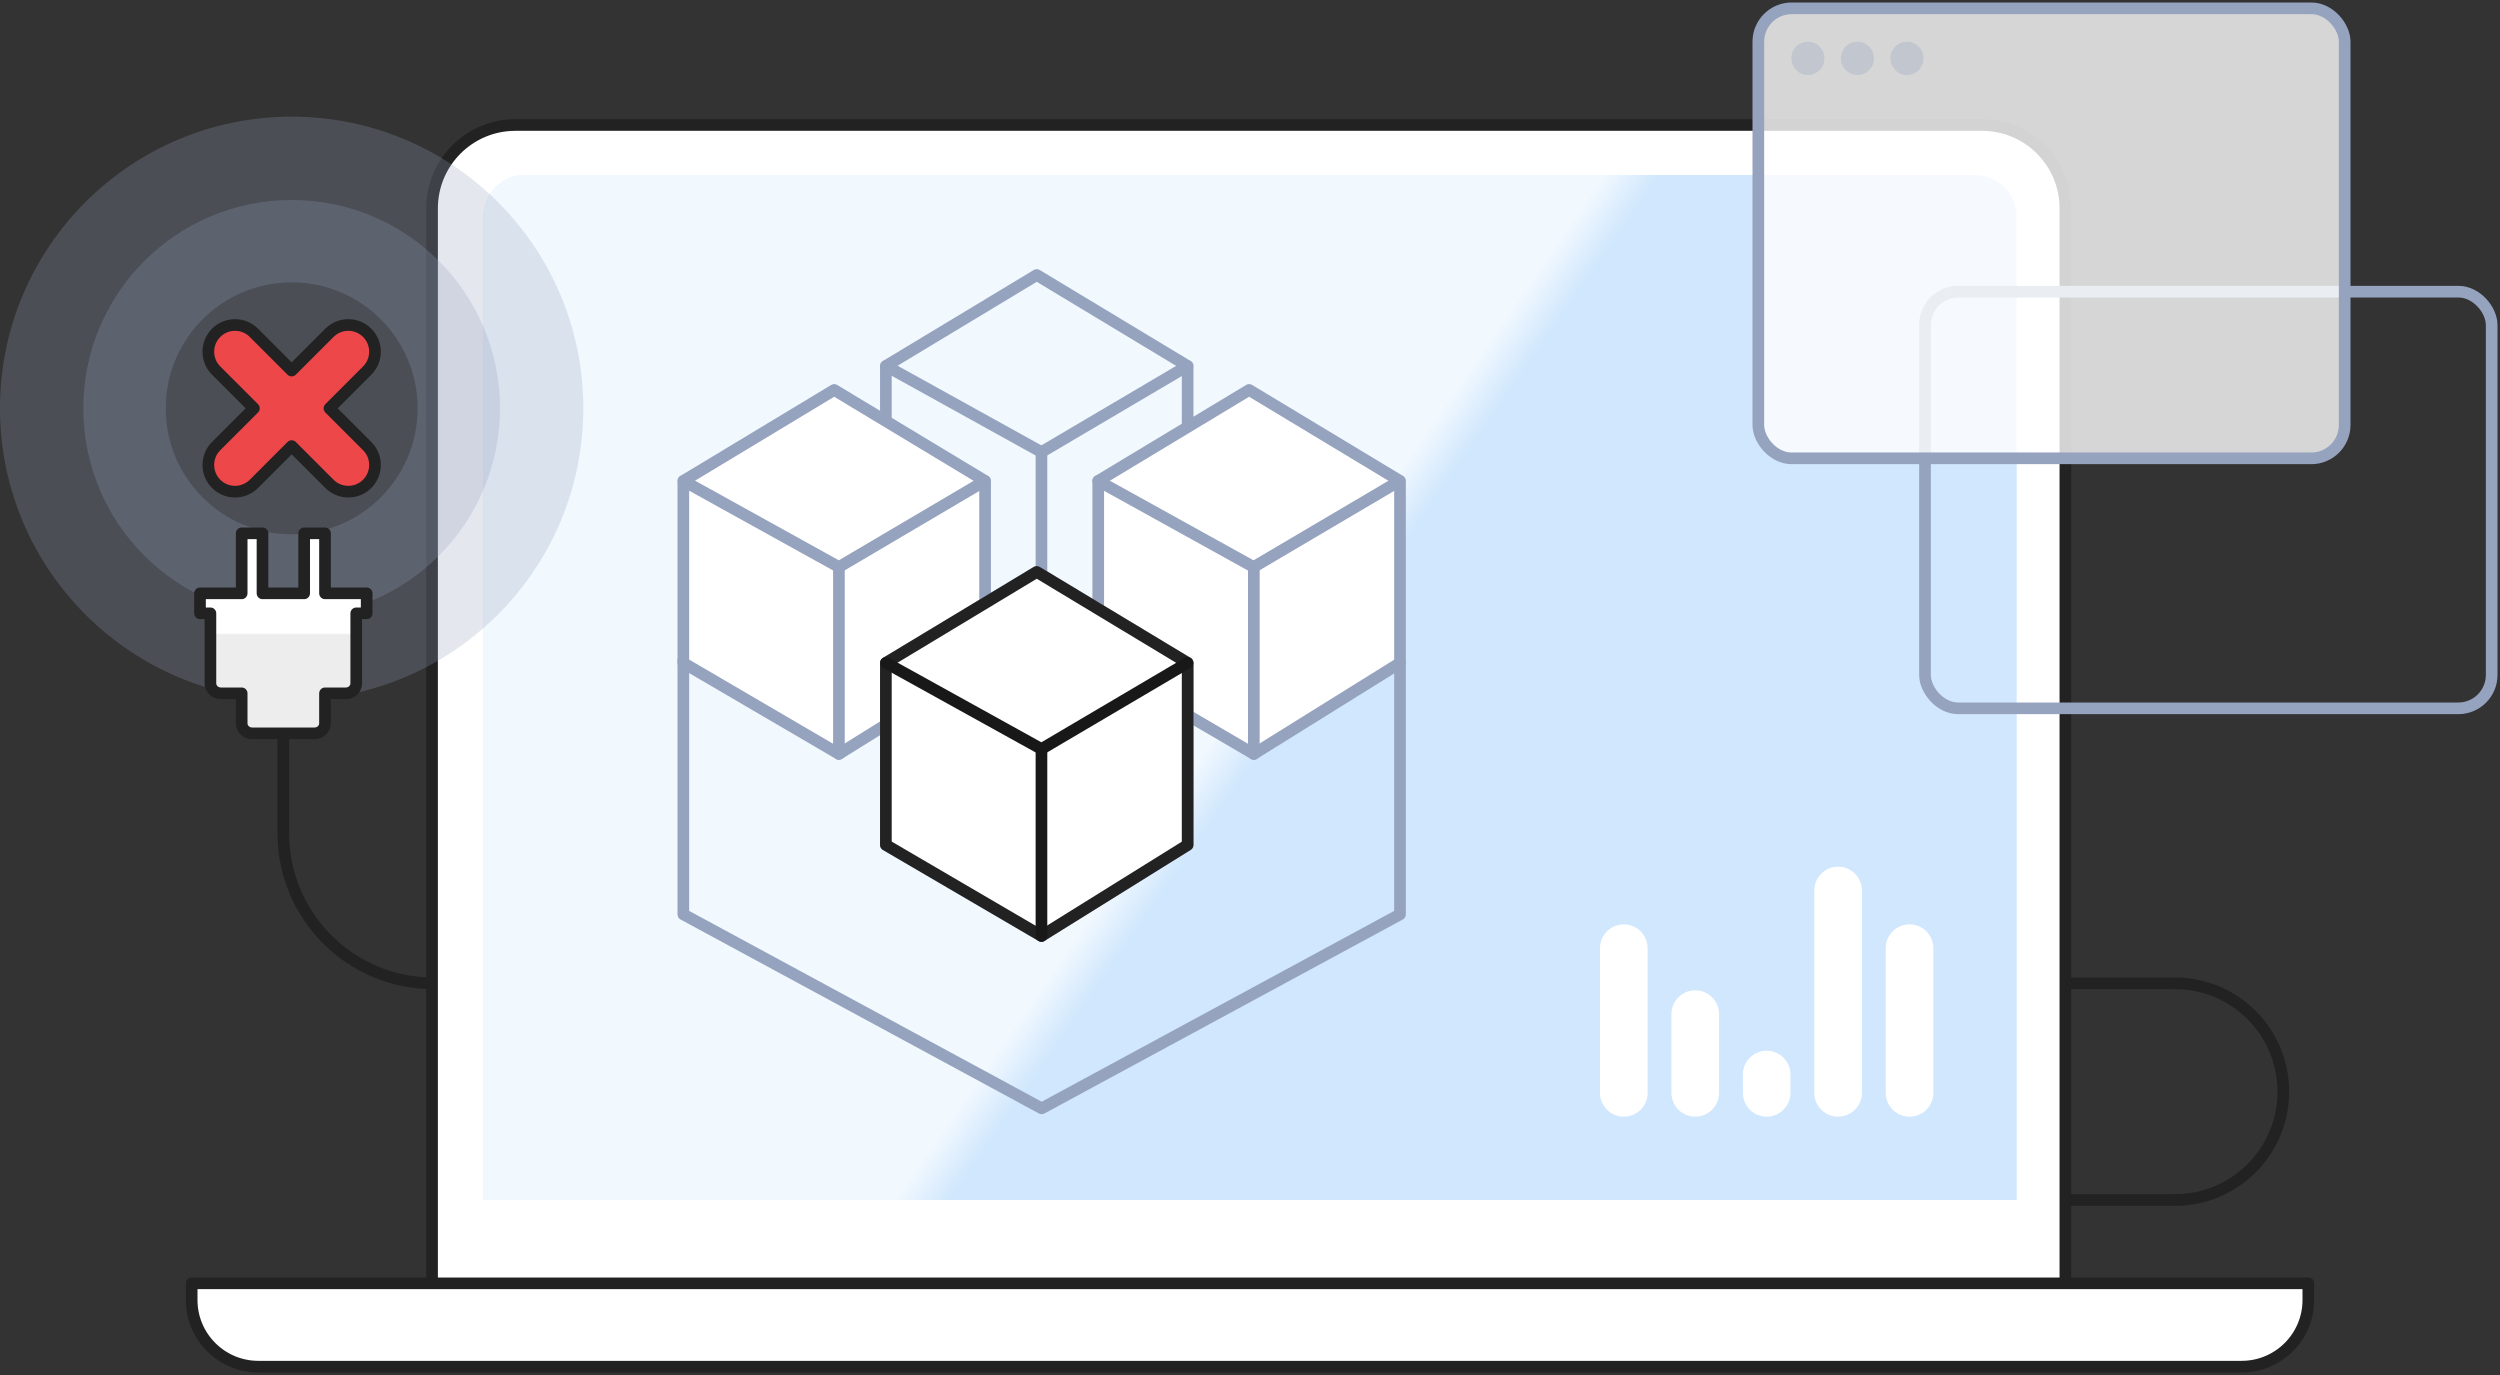 <?xml version="1.0" encoding="UTF-8"?>
<svg width="300px" height="165px" viewBox="0 0 300 165" version="1.1" xmlns="http://www.w3.org/2000/svg" xmlns:xlink="http://www.w3.org/1999/xlink">
    <rect x="0" y="0" width="300" height="165" fill="#333333" stroke="none"/>
    <title>696E9E4D-6D6D-4E30-B1C6-1CBF60018B2A</title>
    <defs>
        <linearGradient x1="50%" y1="50%" x2="52.979%" y2="51.386%" id="linearGradient-1">
            <stop stop-color="#FFFFFF" stop-opacity="0.7" offset="0%"></stop>
            <stop stop-color="#FFFFFF" stop-opacity="0" offset="100%"></stop>
        </linearGradient>
        <path d="M40,6 L214,6 C216.761,6 219,8.239 219,11 L219,129 L219,129 L35,129 L35,11 C35,8.239 37.239,6 40,6 Z" id="path-2"></path>
        <linearGradient x1="50%" y1="49.86%" x2="50%" y2="50.732%" id="linearGradient-3">
            <stop stop-color="#000000" stop-opacity="0" offset="0%"></stop>
            <stop stop-color="#000000" stop-opacity="0.07" offset="100%"></stop>
        </linearGradient>
        <path d="M1.25,18 C1.25,18.663 1.81,19.2 2.5,19.2 L5,19.2 L5,22.8 C5,23.463 5.56,24 6.25,24 L13.75,24 C14.44,24 15,23.463 15,22.8 L15,19.2 L17.5,19.2 C18.19,19.2 18.75,18.663 18.75,18 L18.75,9.6 L20,9.6 L20,7.2 L15,7.2 L15,0 L12.5,0 L12.5,7.2 L7.5,7.2 L7.5,0 L5,0 L5,7.2 L0,7.2 L0,9.6 L1.25,9.6 L1.25,18 Z" id="path-4"></path>
    </defs>
    <g id="Nuevo-UI-Menu/Head" stroke="none" stroke-width="1" fill="none" fill-rule="evenodd">
        <g id="Mockup---No-data-screens" transform="translate(-631, -930)">
            <g id="Clústers" transform="translate(601, 900)">
                <g id="Top" transform="translate(30, 30)">
                    <g id="No-Cluster-found" transform="translate(0, 1)">
                        <g id="Base" transform="translate(23, 14)">
                            <path d="M225,103 L238,103 C245.18,103 251,108.82 251,116 C251,123.18 245.18,129 238,129 L225,129 L225,129" id="Path-5" stroke="#222222" stroke-width="1.4" stroke-linejoin="round"></path>
                            <path d="M38.846,0 L214.846,0 C220.369,-1.01453063e-15 224.846,4.477 224.846,10 L224.846,140 L224.846,140 L28.846,140 L28.846,10 C28.846,4.477 33.323,1.01453063e-15 38.846,0 Z" id="Rectangle" stroke="#222222" stroke-width="1.4" fill="#FFFFFF" stroke-linejoin="round"></path>
                            <g id="Rectangle">
                                <use fill="#D0E7FD" xlink:href="#path-2"></use>
                                <use fill="url(#linearGradient-1)" xlink:href="#path-2"></use>
                            </g>
                            <path d="M0,139 L254,139 L254,141 C254,145.418 250.418,149 246,149 L8,149 C3.582,149 5.41083001e-16,145.418 0,141 L0,139 L0,139 Z" id="Rectangle" stroke="#222222" stroke-width="1.4" fill="#FFFFFF" stroke-linejoin="round"></path>
                            <path d="M189,111.088 C190.578,111.088 191.857,112.367 191.857,113.945 L191.857,116.143 C191.857,117.721 190.578,119 189,119 C187.422,119 186.143,117.721 186.143,116.143 L186.143,113.945 C186.143,112.367 187.422,111.088 189,111.088 Z M171.857,95.923 C173.435,95.923 174.714,97.202 174.714,98.78 L174.714,116.143 C174.714,117.721 173.435,119 171.857,119 C170.279,119 169,117.721 169,116.143 L169,98.78 C169,97.202 170.279,95.923 171.857,95.923 Z M206.143,95.923 C207.721,95.923 209,97.202 209,98.78 L209,116.143 C209,117.721 207.721,119 206.143,119 C204.565,119 203.286,117.721 203.286,116.143 L203.286,98.78 C203.286,97.202 204.565,95.923 206.143,95.923 Z M197.571,103.835 C199.149,103.835 200.429,105.114 200.429,106.692 L200.429,116.143 C200.429,117.721 199.149,119 197.571,119 C195.993,119 194.714,117.721 194.714,116.143 L194.714,106.692 C194.714,105.114 195.993,103.835 197.571,103.835 Z M180.429,89 C182.007,89 183.286,90.279 183.286,91.857 L183.286,116.143 C183.286,117.721 182.007,119 180.429,119 C178.851,119 177.571,117.721 177.571,116.143 L177.571,91.857 C177.571,90.279 178.851,89 180.429,89 Z" id="Rectangle-Copy-6" fill="#FFFFFF" transform="translate(189, 104) scale(-1, 1) translate(-189, -104)"></path>
                        </g>
                        <g id="X" transform="translate(0, 13)">
                            <g id="BAse">
                                <circle id="Oval" fill="#95A3BF" opacity="0.25" cx="35" cy="35" r="35"></circle>
                                <path d="M35,10 C48.807,10 60,21.193 60,35 C60,48.807 48.807,60 35,60 C21.193,60 10,48.807 10,35 C10,21.193 21.193,10 35,10 Z M35,19.884 C26.652,19.884 19.884,26.652 19.884,35 C19.884,43.348 26.652,50.116 35,50.116 C43.348,50.116 50.116,43.348 50.116,35 C50.116,26.652 43.348,19.884 35,19.884 Z" id="Oval-3" fill="#95A3BF" opacity="0.25"></path>
                                <path d="M25.938,25.938 C27.19,24.687 29.218,24.687 30.469,25.938 L35,30.469 L39.531,25.938 C40.782,24.687 42.81,24.687 44.062,25.938 C45.313,27.19 45.313,29.218 44.062,30.469 L39.531,35 L44.062,39.531 C45.266,40.736 45.311,42.661 44.196,43.919 L44.062,44.062 C42.81,45.313 40.782,45.313 39.531,44.062 L35,39.531 L30.469,44.062 C29.218,45.313 27.19,45.313 25.938,44.062 C24.687,42.81 24.687,40.782 25.938,39.531 L30.469,35 L25.938,30.469 C24.734,29.264 24.689,27.339 25.804,26.081 Z" id="Rectangle-3" stroke="#222222" stroke-width="1.4" fill="#ED474A" stroke-linejoin="round"></path>
                            </g>
                            <g id="Top" transform="translate(24, 50)" stroke-linejoin="round">
                                <g id="Path">
                                    <use fill="#FFFFFF" xlink:href="#path-4"></use>
                                    <use stroke="#222222" stroke-width="1.4" fill="url(#linearGradient-3)" xlink:href="#path-4"></use>
                                </g>
                                <path d="M10,24 L10,36 C10,45.941 18.059,54 28,54 L28,54 L28,54" id="Path-4" stroke="#222222" stroke-width="1.4"></path>
                            </g>
                        </g>
                        <g id="Top" transform="translate(211, 0)">
                            <rect id="Rectangle-Copy-8" stroke="#95A3BF" stroke-width="1.4" x="20" y="34" width="68" height="50" rx="4"></rect>
                            <rect id="Rectangle" stroke="#95A3BF" stroke-width="1.4" fill-opacity="0.8" fill="#FFFFFF" x="0" y="0" width="70.36" height="54" rx="4"></rect>
                            <path d="M5.946,8 C7.041,8 7.928,7.105 7.928,6 C7.928,4.895 7.041,4 5.946,4 C4.851,4 3.964,4.895 3.964,6 C3.964,7.105 4.851,8 5.946,8 Z M11.892,8 C12.987,8 13.874,7.105 13.874,6 C13.874,4.895 12.987,4 11.892,4 C10.797,4 9.91,4.895 9.91,6 C9.91,7.105 10.797,8 11.892,8 Z M17.838,8 C18.932,8 19.82,7.105 19.82,6 C19.82,4.895 18.932,4 17.838,4 C16.743,4 15.856,4.895 15.856,6 C15.856,7.105 16.743,8 17.838,8 Z" id="Oval-4" fill="#95A3BF" opacity="0.33"></path>
                        </g>
                        <g id="Image" transform="translate(82, 32)" stroke-linejoin="round" stroke-width="1.4">
                            <g id="Group" transform="translate(0, 39.081)" stroke="#95A3BF" stroke-linecap="round">
                                <polygon id="Polygon" points="43 0 86 7.184 86 37.644 43 60.92 0 37.644 0 7.184"></polygon>
                            </g>
                            <g id="Group" transform="translate(24.305, 0)" stroke="#95A3BF" stroke-linecap="round">
                                <polygon id="Polygon" points="18.105 0 36.211 10.92 36.211 32.759 18.67 43.678 1.1558006e-14 32.759 0 10.92"></polygon>
                                <path d="M0.024,10.92 C12.455,17.806 18.67,21.249 18.67,21.249 C18.67,21.249 24.509,17.806 36.186,10.92" id="Path-100"></path>
                                <line x1="18.67" y1="21.249" x2="18.67" y2="43.678" id="Path-33"></line>
                            </g>
                            <g id="Group" transform="translate(0, 13.793)" stroke="#95A3BF" stroke-linecap="round">
                                <polygon id="Polygon" fill="#FFFFFF" points="18.105 0 36.211 10.92 36.211 32.759 18.67 43.678 1.1558006e-14 32.759 0 10.92"></polygon>
                                <path d="M0.024,10.92 C12.455,17.806 18.67,21.249 18.67,21.249 C18.67,21.249 24.509,17.806 36.186,10.92" id="Path-100"></path>
                                <line x1="18.67" y1="21.249" x2="18.67" y2="43.678" id="Path-33"></line>
                            </g>
                            <g id="Group-Copy" transform="translate(49.789, 13.793)" stroke="#95A3BF" stroke-linecap="round">
                                <polygon id="Polygon" fill="#FFFFFF" points="18.105 0 36.211 10.92 36.211 32.759 18.67 43.678 1.1558006e-14 32.759 0 10.92"></polygon>
                                <path d="M0,10.92 C12.431,17.806 18.646,21.249 18.646,21.249 C18.646,21.249 24.485,17.806 36.162,10.92" id="Path-100"></path>
                                <line x1="18.671" y1="21.264" x2="18.671" y2="43.678" id="Path-33"></line>
                            </g>
                            <g id="Group" transform="translate(24.305, 35.632)" stroke="#95A3BF" stroke-linecap="round">
                                <polygon id="Polygon" fill="#FFFFFF" points="18.105 0 36.211 10.92 36.211 32.759 18.67 43.678 1.1558006e-14 32.759 0 10.92"></polygon>
                                <path d="M0.024,10.92 C12.455,17.806 18.67,21.249 18.67,21.249 C18.67,21.249 24.509,17.806 36.186,10.92" id="Path-100"></path>
                                <line x1="18.67" y1="21.249" x2="18.67" y2="43.678" id="Path-33"></line>
                            </g>
                            <g id="Group" transform="translate(24.305, 35.632)">
                                <polygon id="Polygon" stroke="#222222" fill="#FFFFFF" points="18.105 0 36.211 10.92 36.211 32.759 18.67 43.678 1.1558006e-14 32.759 0 10.92"></polygon>
                                <path d="M0.024,10.92 C12.455,17.806 18.67,21.249 18.67,21.249 C18.67,21.249 24.509,17.806 36.186,10.92" id="Path-100" stroke="#181818" stroke-linecap="round"></path>
                                <line x1="18.67" y1="21.249" x2="18.67" y2="43.678" id="Path-33" stroke="#181818" stroke-linecap="round"></line>
                            </g>
                        </g>
                    </g>
                </g>
            </g>
        </g>
    </g>
</svg>